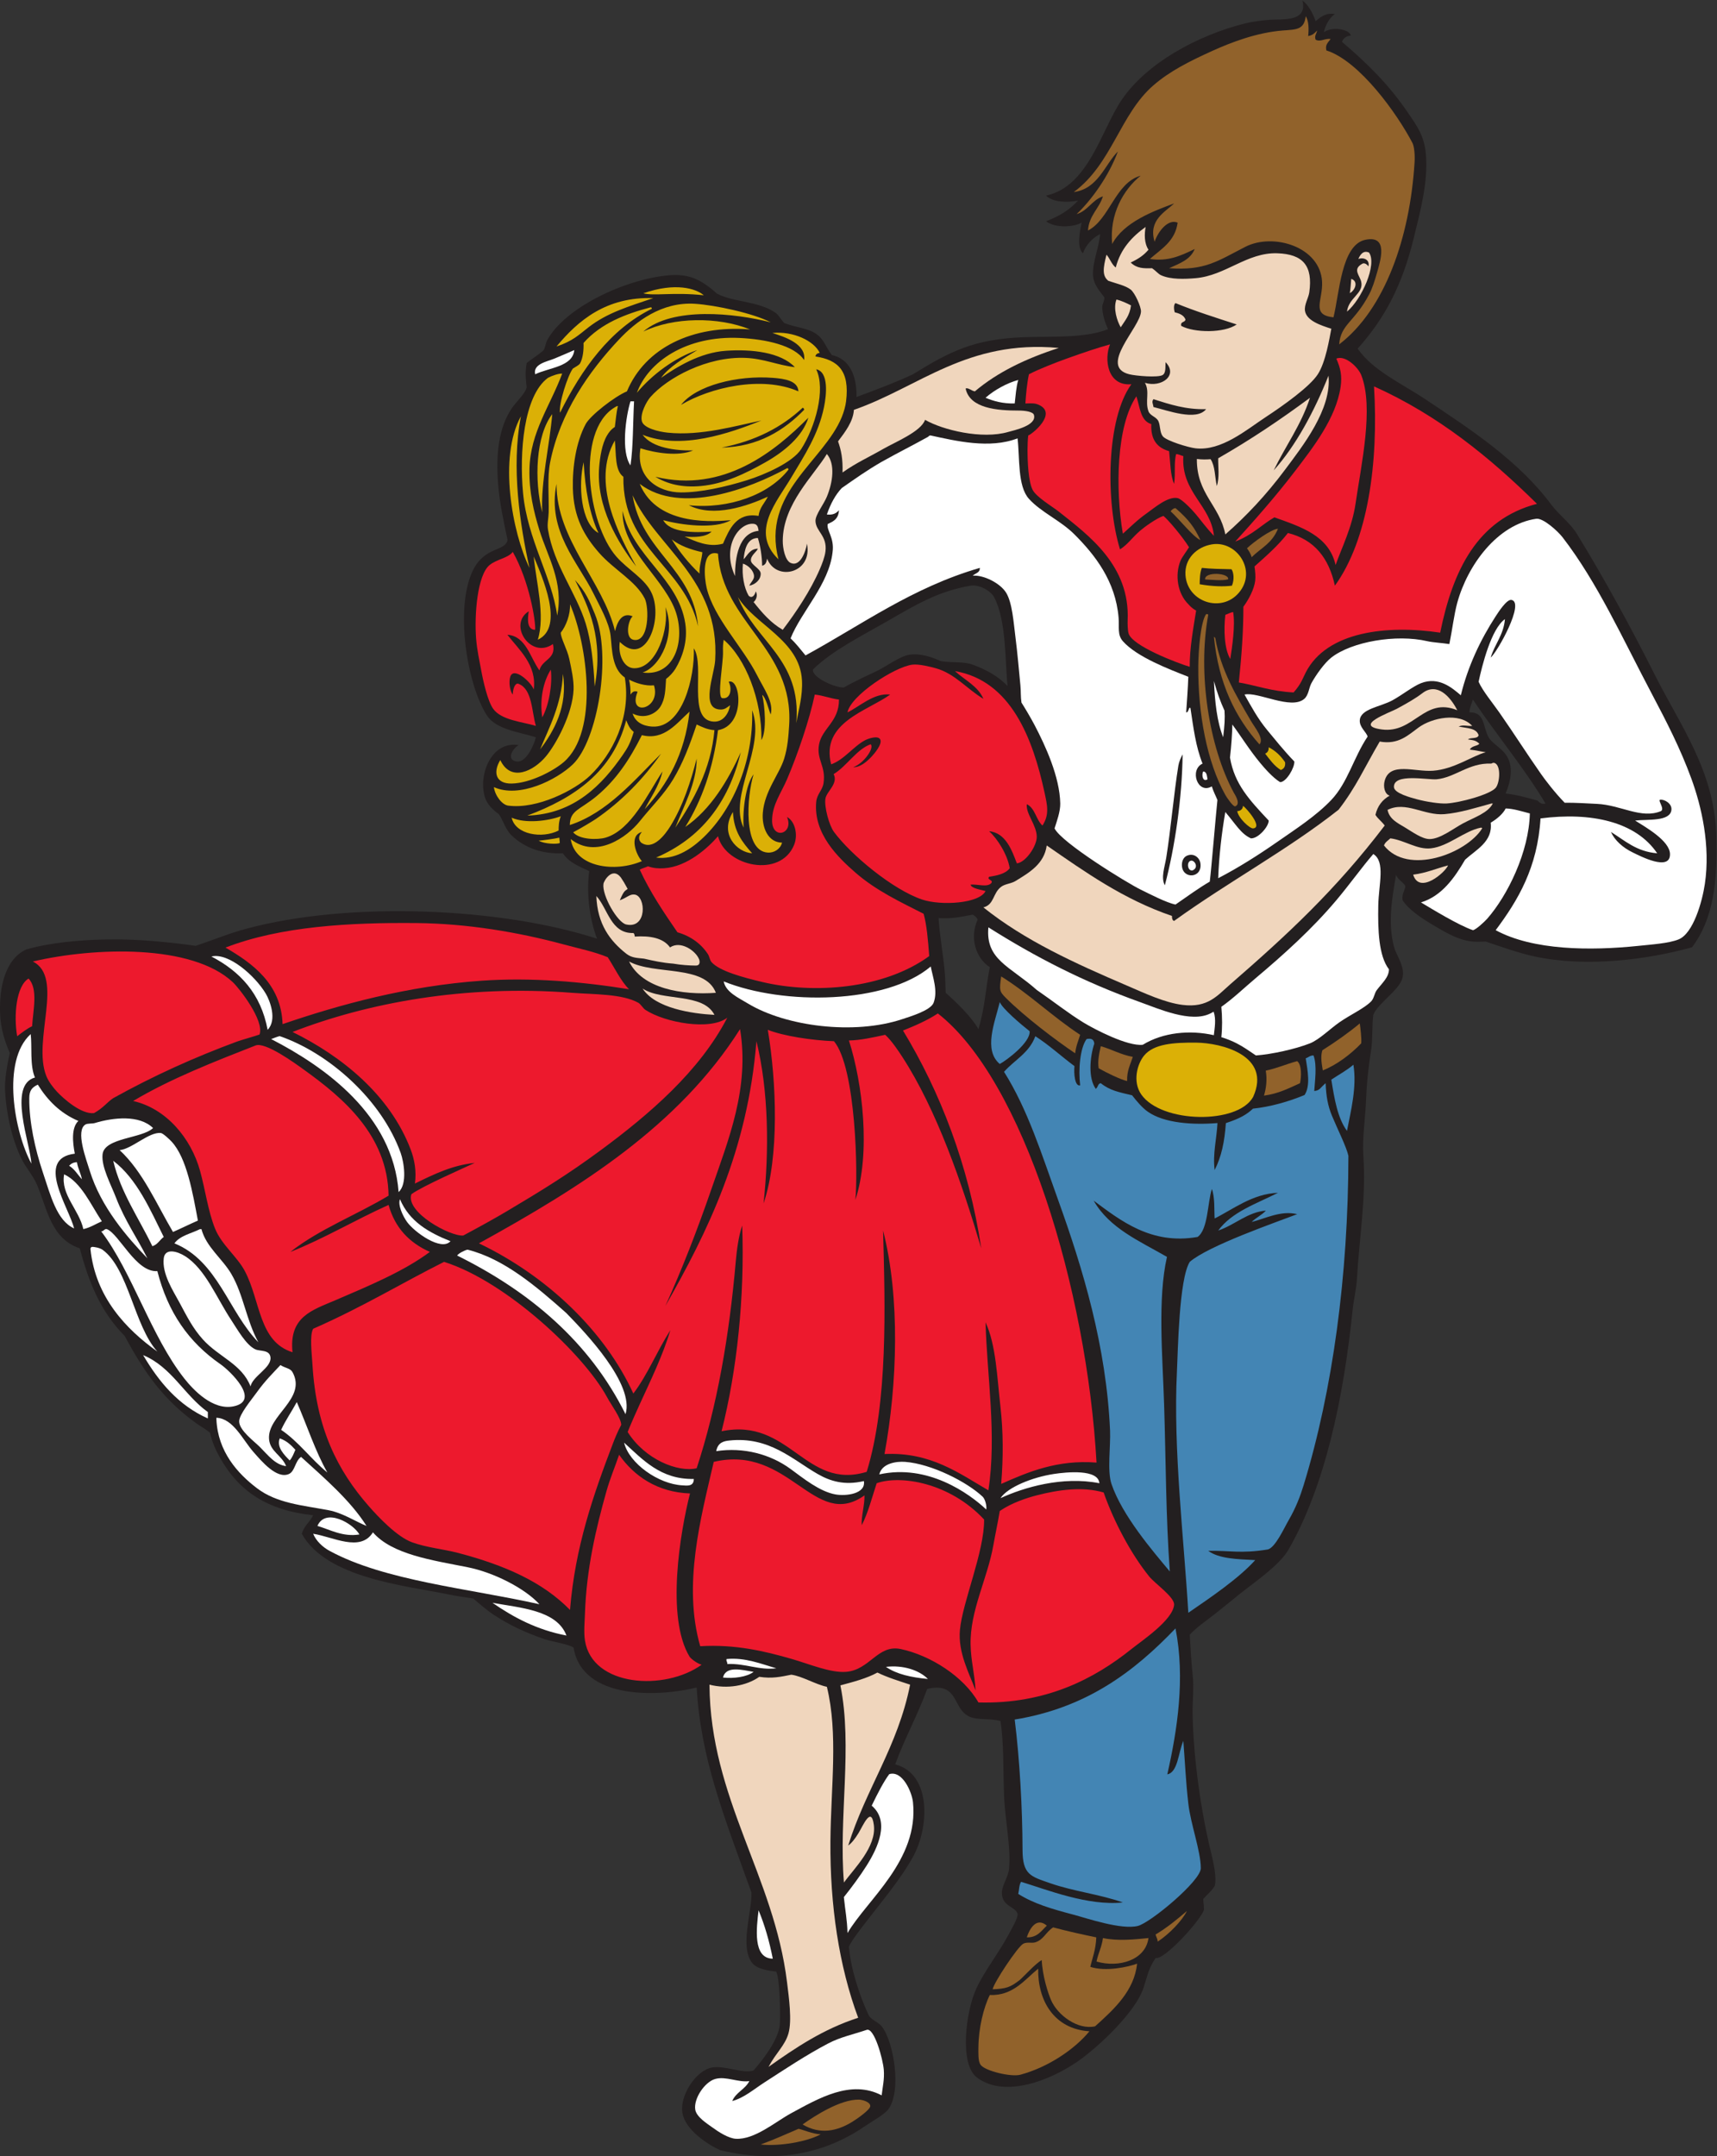 <?xml version="1.0" encoding="UTF-8" standalone="no"?>
<svg
   xmlns:dc="http://purl.org/dc/elements/1.1/"
   xmlns:cc="http://creativecommons.org/ns#"
   xmlns:rdf="http://www.w3.org/1999/02/22-rdf-syntax-ns#"
   xmlns:svg="http://www.w3.org/2000/svg"
   xmlns="http://www.w3.org/2000/svg"
   viewBox="0 0 772.027 969.133"
   height="969.133"
   width="772.027"
   xml:space="preserve"
   id="svg2"
   version="1.1"><rect x="0" y="0" width="772.027" height="969.133" fill="#333333" stroke="none"/><defs
     id="defs6" /><g
     transform="matrix(1.333,0,0,-1.333,0,969.133)"
     id="g10"><g
       transform="scale(0.1)"
       id="g12"><path
         id="path14"
         style="fill:#231f20;fill-opacity:1;fill-rule:evenodd;stroke:none"
         d="m 4437.93,7198.71 c 19.62,18.68 40.89,29.32 64.8,24 -15.97,-9.69 -31.86,-35.24 -37.22,-61.08 30.74,21.69 88.84,8.37 90.65,-11.43 -13,-0.67 -25.4,-8.11 -29.42,-21.08 82.93,-70.51 157.84,-143.36 223.19,-240 30.46,-45.04 54.83,-76.67 60,-141.6 7.34,-91.96 -18.67,-187.56 -40.8,-278.4 -39.56,-162.45 -98.9,-273.06 -189.6,-374.41 52.09,-74.62 148.5,-117.37 228,-170.39 150.99,-100.68 314.22,-206.5 424.81,-355.2 25.43,-34.22 64.4,-62.57 86.39,-98.41 89.09,-145.12 179.55,-309.62 264,-477.6 83.77,-166.61 198.98,-320.56 206.4,-535.19 5.51,-159.18 -9.53,-285.94 -81.6,-381.61 -147.67,-41.26 -355.64,-68.81 -530.4,-31.2 -59.47,12.82 -116.82,34.35 -165.59,50.4 -17.61,0.14 -33.33,-2.76 -60.74,2.43 -41,7.75 -82.45,32.57 -124.06,57.57 -33.67,20.23 -77.54,49.9 -95.69,79.49 -3.35,22.37 9.01,33.92 9.28,47.71 -5.1,11.85 -27.15,22.02 -31.2,38.4 -13.33,-79.09 -28.45,-160.56 -7.2,-242.4 8.19,-31.48 38.11,-67.03 28.8,-105.6 -9.96,-41.31 -83.44,-85.48 -98.39,-124.79 -4.71,-30.46 -1.66,-82.96 -7.2,-117.61 -7.31,-45.58 -14.46,-102.28 -16.81,-160.8 -3.1,-77.61 -13.85,-137.46 -9.6,-196.8 10.06,-140.36 -14,-278.13 -21.6,-415.2 -1.9,-34.54 -10.84,-68.66 -14.4,-103.2 -31.01,-301.47 -93.73,-595.15 -215.99,-808.79 -30.29,-52.93 -110.98,-107.29 -163.2,-148.8 -25.64,-20.38 -54.84,-44.78 -86.41,-69.61 -23.83,-18.73 -65.85,-47.84 -83.99,-69.6 2.57,-38.07 5.38,-95.39 9.59,-131.99 5.51,-47.81 -0.66,-92.16 0,-132.01 2.65,-158.82 30.51,-341.14 62.41,-470.39 8.5,-34.489 19.87,-87.086 11.99,-112.805 -9.31,-15.676 -25.24,-28.586 -38.4,-43.207 -0.05,-12.449 2.36,-17.969 2.4,-35.996 -6.99,-31.141 -132.86,-171.063 -163.2,-163.203 -23.84,-36.571 -25.15,-52.555 -40.8,-100.801 -26.35,-81.231 -151.37,-198.731 -220.79,-247.195 -89.88,-62.735 -246,-126.418 -340.8,-55.196 -60.88,45.731 -37.22,224.453 -2.4,300 27.2,59.024 75.18,118.801 110.4,184.793 8.84,16.574 31.78,56.035 28.8,67.207 -6.8,25.371 -53.73,24.16 -52.81,71.992 0.5,25.364 21.28,51.329 24.01,79.2 7.19,73.581 -13.59,163.381 -16.8,249.601 -3.26,87.25 -0.29,173.54 -12.01,249.6 -51,12.35 -90.54,-2.68 -122.39,26.4 -36.15,33 -29.63,103.9 -124.81,81.61 -32.17,-88.64 -75.78,-165.81 -108,-254.41 122.51,-31.64 115.92,-211.26 60,-312 -42.89,-77.266 -106.63,-151.68 -163.19,-225.594 -17.29,-22.578 -42.94,-55.34 -52.81,-76.797 5.7,-70.711 33.17,-160.207 67.2,-232.805 10.4,-15.644 31.49,-21.445 43.21,-36.004 41.13,-51.125 68.67,-220.156 21.6,-280.793 -13.63,-17.539 -52.71,-38.562 -76.81,-55.203 -119.38,-82.422 -281.48,-132.043 -489.6,-81.602 -43.23,19.492 -116.76,68.184 -127.2,124.805 -10.3,55.867 42.83,142.129 98.4,153.594 43.26,8.934 107.43,-22.266 141.6,-9.602 40.89,46.875 88.53,113.204 88.8,160.801 1.5,32.387 0.09,149.309 -12.78,172.578 -22.64,2.563 -64.47,7.793 -80.82,29.024 -42.83,55.597 -0.49,171.269 -2.4,237.597 -93.95,260.971 -170.83,451.421 -184.8,691.201 -125.82,-31.23 -385.57,-43.92 -415.2,134.4 -14.92,11.65 -72.66,19.99 -98.4,28.81 -66.79,22.86 -117.56,47.13 -170.41,81.6 -23.01,15.01 -49.87,38.34 -69.59,55.19 -24.34,3.64 -56.76,8.32 -86.4,14.4 -144.34,29.59 -408.8,54.48 -492,204 8.44,28.01 26.15,37.49 38.4,62.4 -155.935,16.76 -250.771,81.1 -314.4,194.41 -14.235,25.34 -25.84,49.54 -33.602,83.99 -13.578,11.4 -33.363,22.39 -45.598,31.2 -110.867,79.78 -173.769,168.46 -242.402,295.21 -82.406,83.25 -121.66,183.59 -151.203,295.19 -96.738,32.26 -109.223,131.21 -143.996,213.6 -13.441,31.85 -37.867,58.29 -52.801,88.81 -30,61.3 -50.48,144.15 -55.199,227.99 -2.148,38.14 6.977,87.58 15.914,128.2 -15.672,36.5 -30.746,79.37 -32.723,133.4 -3.324,91.46 18.41,184.11 88.805,216.01 82.168,23.14 181.676,32.16 276.004,33.59 98.738,1.51 200.648,-8.52 295.199,-21.6 74.149,25.32 113.602,42.31 170.399,57.6 348.383,93.86 859.453,71.62 1183.203,-33.59 -23.41,60.35 -37.06,148.66 -26.4,227.99 -34.05,15.56 -69.46,29.75 -88.8,60 -69.66,-2.95 -128.45,17.85 -172.8,60 -20.94,19.91 -28.23,50.27 -43.2,72 -20.27,14.41 -40.72,33.54 -48,60 -21.37,77.65 25.34,187.94 115.2,172.8 -17.79,-7.87 -45.63,-49.5 -7.2,-55.2 30.95,-4.58 57.48,51.74 64.8,81.61 -58.33,18.49 -134.48,25.79 -165.6,74.39 -66.54,103.9 -108.69,360.82 -46.71,488.42 39.44,81.21 109.24,62.97 116.87,102.66 -11.72,54.57 -26.56,122.18 -31.76,186.52 -8.6,106.21 2.93,193.08 45.6,256.8 15.34,22.92 48.2,52.3 50.4,72.01 -2.97,28.32 -5.43,52.08 0.39,81.36 19.71,15.25 40.55,28.54 54.81,41.04 7.21,6.32 8.51,25.18 14.39,36 59.12,108.54 259.08,204.47 408.01,218.39 74.8,7 114.56,-17.77 165.6,-62.39 53.13,-27.68 138.18,-24.71 194.4,-62.41 13,-8.71 15.45,-18.11 31.2,-36 43.5,-16.73 79.67,-16.1 110.4,-38.4 23.91,-17.34 28.35,-40.15 50.4,-69.6 59.07,-12.93 84.37,-68.27 83.21,-141.41 66.62,24.69 129.49,48.15 190.39,76.62 126.8,78.46 206.56,117.99 369.95,124.88 91.09,3.85 207.68,-4.82 287.94,27.1 -10.04,22.4 -18.68,48.64 -19.49,73.62 -0.33,10.56 8.45,23.35 7.21,33.6 -14.16,20.04 -37.46,43.01 -38.4,76.8 -1.25,44.73 19.94,88.56 23.99,136.79 -25.93,-13.16 -49.01,-37.98 -57.59,-64.8 -22.41,18.23 -10.12,76.31 -4.81,103.21 -29.02,-16.34 -90.73,-18.13 -120,4.8 45.95,17.15 79.6,38.79 108.01,69.6 -39.11,-7.65 -85.65,-5.2 -108.01,16.79 143.17,30.69 185.49,218.84 254.4,321.6 82.91,123.65 255.04,218.68 417.6,259.21 21.9,5.45 52.78,9.67 81.6,12 42.53,3.42 129.69,-8.83 111.34,64.96 19.15,-13.28 34.8,-41.88 44.66,-69.77 z m 530.4,-2287.19 c 79.18,-119.22 170.4,-226.4 244.81,-350.41 -10.39,-3.35 -18.23,0.32 -26.4,9.6 -36.65,10.19 -68.68,19.34 -108.01,24 17.36,42.11 28.38,93.38 0,132 -17.03,23.21 -46.56,37.96 -57.6,57.61 -19.94,35.5 -11.29,85.36 -64.79,84 1.19,17.2 7.76,29.03 11.99,43.2 z m -1569.6,45.59 c -27.66,29.12 -67.67,53.96 -117.6,72.01 -32.08,11.59 -65.07,5.31 -107.99,11.99 -27.8,12.8 -67.21,27.17 -105.61,21.6 -31.44,-4.55 -79.5,-40.56 -110.4,-55.19 -23.5,-11.14 -79.6,-36.91 -110.4,-55.21 -25.56,-2.69 -109.75,33.23 -104.41,60.77 64.65,63.7 167.39,114.79 246.01,160.03 101.12,58.21 174.87,103.38 285.61,122.41 29.36,5.03 68.5,-18.22 79.2,-38.41 42.71,-80.65 36.7,-222.25 45.59,-300 z m -100.8,-787.19 c -29.39,-63.83 -4.39,-132.04 40.8,-160.8 -14.17,-71.92 -15.92,-134.53 -38.4,-208.81 -21.69,38.92 -71.02,87.64 -110.4,122.4 -1.26,22.85 -1.12,42.57 -2.4,60 -4.4,60.23 -17.65,127.99 -21.59,192 36.07,-3.3 74.49,3.28 114.91,11.54 6.97,-3.44 12.83,-8.7 17.08,-16.33 v 0" /><path
         id="path16"
         style="fill:#91622b;fill-opacity:1;fill-rule:evenodd;stroke:none"
         d="m 4404.34,7215.52 c 10.8,-16.59 10.71,-44.37 8.3,-66.81 6.06,2.06 14.66,1.16 30.09,18.81 -1.99,-12.03 -10.15,-18.09 -4.8,-31.21 17.09,-8.43 30.86,5.48 50.4,2.4 -12.57,-15.72 -17.92,-21.19 -14.39,-38.4 112.36,-35.83 239.36,-214.29 290.4,-311.99 6.27,-12.03 8.64,-41.26 7.19,-64.8 -15.57,-253.64 -99.96,-496.53 -254.4,-614.4 5.39,68.54 51.95,74.88 100.8,168 10.66,19.44 19.28,46.97 26.41,72 12.28,43.15 39.86,128.74 -38.4,112.79 -81.98,-16.7 -87.79,-181.83 -108.01,-261.6 -77.19,8.23 -35.15,57.6 -38.4,120 -6.14,118.24 -164.91,166.01 -259.2,117.61 -93.85,-48.22 -136.62,-80.82 -256.79,-72 38.35,17.52 71.71,29.08 86.39,64.79 -51,-24.9 -91.63,-42.23 -151.2,-33.6 38.09,33.92 84.91,59.1 93.61,122.41 -32.86,14.09 -66.55,-30.84 -77.69,-64.23 -22.5,73.11 37.38,101.47 65.68,129.03 -70.19,-25.87 -170.12,-63.44 -208.8,-136.8 -9.99,99.71 37.52,183.19 96,230.39 -85.67,-23.93 -104.89,-147.89 -177.6,-184.8 3.57,51.65 37.38,73.02 50.4,115.21 -37.05,-12.55 -50.6,-48.61 -88.8,-60 50.28,47.34 108.5,128.29 139.2,211.2 -44.15,-44.01 -66.22,-125.78 -148.8,-136.81 128.59,94.09 155.93,262.47 268.8,360 55.8,48.23 121.2,80.84 196.8,115.21 65.77,29.89 152.05,62.82 240,69.6 43.52,3.35 71.77,1.69 76.81,48 v 0" /><path
         id="path18"
         style="fill:#f0d6bd;fill-opacity:1;fill-rule:evenodd;stroke:none"
         d="m 4557.93,6329.91 c 25.4,-8.1 12.9,-39.09 -4.79,-48 2.62,14.98 3.31,31.89 4.79,48 z M 2090.73,4234.72 c 25.4,9.33 33.66,21.67 50.4,19.2 37.81,-5.61 42.33,-116.43 -28.8,-100.81 -29.59,6.5 -82.22,97.87 -76.8,136.8 1.58,11.39 30.49,58.64 58.74,21.6 7.64,-11.37 12.56,-19.17 22.86,-38.4 -8.05,-7.28 -11.56,-3.15 -26.4,-38.39 z m -79.2,14.4 c 39.18,-42.57 48.62,-127.19 124.8,-124.8 3.57,-2.11 3.95,-5.92 4.8,-12.01 50.77,3.41 96.07,-4.28 118.94,-36.51 36.26,24.22 85.85,-11.76 97.06,-37.89 2.06,-3.18 8.44,-23.44 -10.41,-23.36 -20.97,0.06 -49.19,1.96 -75.99,6.56 -35.83,2.57 -67.21,9.6 -98.41,16.8 -21.84,2.55 -41.05,1.81 -59.99,16.8 -54.97,43.44 -97.32,99.49 -100.8,194.41 z m 110.4,-220.8 c 85.82,-46.98 256.25,-9.35 292.8,-105.61 -114.63,-8.41 -247.9,14.08 -292.8,105.61 z m 45.6,-91.2 c 65.75,-43.77 203.82,-13.11 242.4,-88.8 -76.11,3.99 -199.98,22.4 -242.4,88.8 z m 2716.81,415.19 c -8.21,-22.72 -96.38,-99.76 -117.6,-31.2 44.09,5.51 78.27,20.93 117.6,31.2 z m 110.39,127.21 c 2.79,0.39 4.27,-0.54 4.8,-2.4 -53.44,-85.53 -251.42,-159.6 -331.2,-57.6 3.89,11.31 13.73,16.67 21.6,24 47.87,-6 90.21,-38.84 136.81,-33.61 59.17,6.66 112.3,58.63 167.99,69.61 z m 40.81,81.59 c -16.87,-32.22 -59.99,-45.55 -100.81,-67.19 -31.5,-16.71 -77.1,-53.03 -112.8,-52.81 -25.58,0.17 -59.33,25.08 -81.6,38.41 -26.65,15.94 -53.55,28.57 -60,60 61.84,30.87 123.52,-20.14 192.01,-14.41 51.97,4.35 108.13,22.16 158.39,36 1.61,0 3.21,0 4.81,0 z m -7.21,134.41 c 4.47,-0.19 6.08,3.96 12,2.39 23.53,-6.22 19.1,-67.18 4.81,-83.99 -19.6,-23.05 -121.68,-50.36 -165.61,-52.81 -23.36,-1.29 -67.97,5.47 -100.8,14.4 -20.29,5.53 -75.93,20.01 -76.8,40.8 -2.01,48.01 114.11,23.67 144.01,26.4 61.63,5.65 108.97,55.85 182.39,52.81 z m -112.79,180 c -112.09,45.89 -145.74,-79.09 -254.41,-64.81 -99.01,13.02 27.46,57.09 50.4,69.6 35.31,19.26 61.68,33.97 86.4,52.8 49.69,37.87 94.1,-11.56 117.61,-57.59 z m -434.41,1128 c 11.65,-112.87 -87.18,-237.28 -146.4,-316.81 -63.58,-85.38 -132.1,-157.78 -201.59,-218.39 -18.79,98.01 -97.09,136.52 -96.01,254.39 16.96,-2.16 32.36,-1.97 46.34,-0.73 15.53,-23.68 14.06,-58.06 20.87,-90.47 9.98,29.45 4.06,64.55 4.79,93.61 108.94,62.26 211.32,131.08 309.6,204 -30.1,-92.3 -82.43,-162.37 -122.39,-244.8 75.03,83.36 137.45,200.14 184.79,319.2 z m -667.19,381.6 c 21.29,-20.4 43.79,-19.98 72,-19.2 16.14,-11.26 20.39,-19.21 31.19,-24.01 32.93,-14.61 79.44,-12.57 115.21,-9.6 101.86,8.49 173.55,87.37 275.99,84 86.79,-2.85 120.7,-41.88 108.01,-131.99 -2.66,-18.78 -17.71,-41.92 -14.41,-62.41 5.39,-33.32 54.16,-49.01 88.8,-60 -6.57,-33.48 -18.94,-112.44 -45.59,-153.59 -27.16,-41.93 -116.14,-105.27 -175.21,-144 -64.96,-42.6 -149.96,-115.88 -237.59,-105.61 -23.65,2.78 -98.54,25.17 -110.41,40.81 -10.36,13.65 -7.54,35.28 -14.4,50.4 -6.89,15.19 -27.71,17.91 -33.59,33.6 -12.38,32.94 5.26,66.37 -12.01,96 55.74,-17.12 113.35,25.22 69.6,69.6 -1.12,-14.81 1.95,-35.91 -9.6,-43.2 -15.36,-9.7 -91.27,-3.03 -112.8,2.4 -105.31,26.54 37.69,158.5 39.53,211.59 0.56,15.87 -20.45,62.9 -34.72,74.01 -17.78,13.81 -49.13,20.48 -75.2,29.45 -21.36,16.47 -18.09,42.74 -6.4,88.14 11.78,-13 17.06,-32.53 31.2,-43.19 16.23,62.96 54.71,103.67 100.8,136.8 -4.29,-24.14 -5.15,-54.21 9.6,-76.8 -15.57,-18.5 -33.39,-30.64 -60,-43.2 z m 151.2,-136.8 c -7.17,-4.82 -5.55,-23.03 -2.41,-31.21 16.27,-3.73 30.38,-9.62 36,-24 -1.09,-10.9 -18.1,-5.88 -14.39,-21.6 44.55,-23.94 144.58,-24.77 187.19,4.8 -70.1,22.7 -140.65,44.96 -206.39,72.01 z m -74.41,-350.4 c 46.83,-11.3 144.98,-48.6 177.6,-7.21 -68.47,-1.86 -122.39,16.13 -177.6,33.61 -6.87,-9.54 -1.37,-14.42 0,-26.4 z m -75.66,342.64 c -4.57,-34.63 -19.73,-50.13 -34.74,-73.85 -12.46,21.86 -26.02,63.07 -14.39,93.61 16.91,-3.89 35.45,-12.62 49.13,-19.76 z m 778.87,139.75 c 8.09,5.82 17.73,-1.83 21.94,-8.24 5.31,21.31 -14.92,32.01 -33.95,25.04 5.46,13.19 16.01,30.53 36,21.6 27.96,-39.88 -25.08,-158.39 -74.39,-199.19 5.6,47.61 57.05,60.62 47.99,100.79 -4.8,21.33 -29.82,41.49 2.41,60 v 0" /><path
         id="path20"
         style="fill:#ffffff;fill-opacity:1;fill-rule:evenodd;stroke:none"
         d="m 1937.13,6089.92 c -5.27,-56.33 -85.05,-58.96 -132,-81.6 -7.63,34.95 40.36,42.7 64.8,52.79 27.75,11.48 49.98,21.21 67.2,28.81 z m 201.6,-172.8 c -3.89,-73.24 -2.76,-154.89 -12,-216.01 -32.5,45.96 -15.98,165.21 0,216.01 4,0 8,0 12,0 v 0" /><path
         id="path22"
         style="fill:#ed192d;fill-opacity:1;fill-rule:evenodd;stroke:none"
         d="m 4505.14,5365.12 c -22.8,99.6 -116.42,128.39 -206.41,160.8 -42.67,-24.44 -73.94,-59.71 -131.99,-81.6 62.67,69.3 133.89,149 201.59,237.59 61.47,80.45 137.96,178.23 153.6,283.21 5.84,39.16 -0.82,65.21 -14.4,95.99 30.69,12.87 74.1,-30.11 84,-55.19 43.29,-109.63 0.15,-301.4 -19.19,-434.41 -11.56,-79.4 -47.7,-150.82 -67.2,-206.39 z m 129.59,602.4 c 217.44,-97.77 390.81,-239.6 549.61,-396.01 -201.08,-52.52 -283.56,-223.63 -326.41,-434.4 -177.62,26.44 -382.25,5 -453.59,-134.4 -10.68,-20.85 -14.95,-37.71 -40.8,-67.2 -75.38,3.76 -126.04,23.6 -184.81,33.61 9.95,95.33 15.51,179.3 15.33,255.36 17.88,24.23 36.41,59.03 39.88,87.83 1.65,13.74 0.11,32.49 -2.41,48 40.93,36.53 78.7,69.37 112.81,112.8 89.79,-22.2 138.5,-85.48 158.39,-177.59 111.54,153.9 147.62,414.07 132,672 z m -475.2,-760.8 c 7.73,-45.27 -3.42,-118.05 -9.6,-158.4 -20.2,33.71 -22.55,97.01 -16.79,148.8 8.93,3.06 16.32,7.67 26.39,9.6 z m -415.19,902.4 c -20.29,-48.09 -10.22,-141.44 72,-134.41 -85.36,-117.19 -87.28,-397.83 -38.41,-556.8 26.39,16.64 40.42,39.14 67.21,62.4 14.45,12.57 55.54,42.37 79.2,50.4 15.01,-11.62 64.05,-69.48 86.39,-105.59 -5.67,-9.86 -24.07,-33.87 -28.8,-45.6 -19.72,-48.99 -9.59,-110.84 26.4,-146.41 4.94,-4.87 9.51,-12.06 26.4,-21.6 -9.64,-59.95 -22.27,-129.03 -21.59,-189.6 -40.66,12.27 -194.11,70.02 -206.4,112.8 -2.91,10.13 -3.5,33.76 -3.04,43.81 8.39,185.16 -131.32,286.55 -232.17,366.6 -22.5,17.85 -76.8,49.36 -88.8,74.4 -13.88,28.98 -16.73,90.81 -16.79,134.4 -0.02,11.82 0.82,37.04 2.39,47.99 13.66,4.69 99.47,74.27 36.01,103.21 -14.9,6.79 -25.32,5.12 -45.61,4.79 2.29,32.42 5.27,67.5 12,98.41 32.38,17.07 91.28,39.93 127.2,52.79 59.02,21.15 103.25,36.09 146.41,48.01 z m 88.8,-175.2 c 12.16,-35.83 13.18,-82.82 50.4,-93.61 -2.6,-52.99 20.44,-80.34 60,-91.19 4.33,-38.06 3.86,-80.93 16.79,-110.41 5.5,36.16 -1.3,73.31 7.2,100.81 9.13,-1.27 15.79,-5.02 24,-7.21 -7.71,-122.2 92.86,-165.13 103.2,-268.79 -27.78,29.18 -40.77,48.77 -62.39,74.4 -12.27,14.54 -45.73,49.74 -60,52.79 -32.9,7.05 -79.4,-33.62 -103.21,-50.4 -33.25,-23.43 -55.52,-46.22 -81.6,-69.6 -25.73,149.45 -21.96,364.05 45.61,463.21 v 0" /><path
         id="path24"
         style="fill:#ffffff;fill-opacity:1;fill-rule:evenodd;stroke:none"
         d="m 3422.73,5909.92 c -40.07,-0.87 -70.78,7.62 -98.39,19.2 29.2,26.06 73.05,50.06 110.39,60 -7.18,-23.22 -8.71,-52.1 -12,-79.2 v 0" /><path
         id="path26"
         style="fill:#dbb006;fill-opacity:1;fill-rule:evenodd;stroke:none"
         d="m 2654.73,5691.51 c 4.08,0.89 4.53,-1.87 4.8,-4.8 -65.65,-84.4 -200.78,-133.96 -336,-120 83.11,-43.01 199.12,-1.98 266.4,28.81 -10.43,-21.57 -27.9,-36.11 -31.2,-64.81 -75.1,12.88 -98.49,-45.05 -120,-93.6 -49.22,-13.75 -94.54,8.65 -129.6,24 31.46,-2.92 72.2,-2.63 91.2,16.8 -55.95,-3.94 -139.73,-4.94 -163.2,38.4 58.92,-15.89 172.87,-31.73 228,0 -43.33,-2.68 -246.3,-26.49 -307.2,122.4 138.55,-106.11 372.87,-15.03 496.8,52.8 z m -302.4,398.41 c -76.02,-25.53 -152.18,-82.1 -204,-144 37.37,103.55 165.63,193.88 348,184.79 85.67,-4.26 182.71,-24.35 215.99,-74.4 8.07,53.83 -64.31,77.81 -106.98,91.17 71.1,7.23 140.81,-26.95 159.78,-67.16 -5.58,-0.45 -14.03,-3.57 -14.39,-12 75.29,-11.56 115.93,-47.36 103.2,-151.2 -2.04,-16.67 -7.58,-36.14 -14.4,-52.8 -61.8,-150.98 -271.94,-255.98 -213.6,-480 -96.84,93 -5.16,194.47 43.2,275.99 44.48,74.98 91.3,144.64 110.4,237.61 8.14,39.63 16.85,118.5 -26.4,127.2 33.08,-68.3 -3.31,-195.27 -50.4,-268.8 -28.66,-44.75 -122.01,-86.22 -184.02,-105.52 -72.64,-22.59 -155.52,-41.07 -221.58,-40.89 -77.8,0.22 -153.24,50.55 -136.81,148.8 50.91,-16.11 128.64,-28.1 177.61,-7.2 -58.22,-1.2 -137.8,8.18 -170.4,52.81 131.16,-52.13 292.97,5.06 400.8,47.99 -84.15,-16.85 -203.14,-52.76 -316.8,-40.8 -30.46,3.22 -80.26,15.25 -86.4,38.41 -6.78,25.55 15.96,66.97 28.8,81.6 56.96,64.87 191.39,137.78 321.59,132 62,-2.76 105.71,-24.12 165.61,-31.21 -47.84,50.44 -145.74,61.24 -232.81,55.21 -87.58,-6.07 -166.42,-55.14 -218.39,-91.21 25.91,36.51 78.25,67.35 122.4,93.61 z m 254.4,-93.6 c -119.63,9.07 -258.58,-25.58 -309.6,-91.2 97.83,58.4 272.19,99.84 396,45.59 -1.77,35.7 -45.52,42.5 -86.4,45.61 z m -172.8,-235.2 c 123.92,2.33 212.21,59.31 278.39,127.2 0.14,4.13 -1.84,6.15 -4.79,7.19 -70.2,-65.79 -159.68,-112.32 -273.6,-134.39 z m -223.2,-98.41 c 40.21,-24.27 88.78,-37.08 153.59,-31.2 79.08,7.19 151.16,42.79 216.01,79.2 65.51,36.79 127.05,88.4 146.39,151.2 -111.27,-112.16 -285.71,-255.55 -515.99,-199.2 z m 55.2,-211.19 c 27.41,-21.39 63.29,-34.31 103.2,-43.2 -2.07,-25.14 -10.63,-43.78 -9.6,-72.01 -35.94,33.67 -66.93,72.28 -93.6,115.21 z m 333.6,732 c -120.8,30.76 -330.7,53.98 -429.6,-31.21 101.28,49.05 252.07,50.82 360,7.21 -193.84,15.56 -353.93,-62.08 -415.2,-208.81 -42.19,-17.68 -123.69,-81.37 -139.2,-110.4 -32.68,-61.15 -44.81,-144.24 -43.2,-215.99 2.22,-99.2 38.98,-161.68 88.8,-218.4 49.71,-56.61 123.49,-94.51 153.6,-153.61 15.32,-30.06 15.3,-150.96 -38.4,-139.2 -27.7,6.08 -19.19,62.94 -2.4,79.2 -36.72,15.23 -52.4,-20.6 -59.32,-50.04 -41.19,168.73 -197.75,307.47 -197.48,496.44 -32.37,-160.21 73.52,-264.96 124.8,-369.59 20.77,-42.38 52.45,-97.13 57.6,-141.6 5.37,-46.39 3.66,-111.7 48,-141.6 22.49,-134.69 -42.65,-259.87 -117.6,-331.21 -50.29,-47.85 -177.12,-113.97 -276,-100.79 -19.86,2.64 -43.96,32.55 -48.01,62.39 85.17,-38.82 211.77,24.24 266.41,76.8 83.65,80.48 132.01,366.34 74.4,506.41 -18.74,45.56 -30.38,74.3 -67.2,115.19 47.43,-92.58 96.45,-198.75 66.41,-359.42 -3.73,77.24 -12.12,154.47 -30.41,213.03 -32.57,104.27 -107.15,195.34 -127.2,316.8 -3.1,18.73 1.91,37.33 2.4,57.59 1.25,51.88 -5.08,118.21 4.8,168 33.32,168.07 131.07,307.31 232.79,415.21 55.94,59.32 143.13,127.62 256.81,120 67.14,-4.5 195.04,-31.5 254.4,-62.4 z m -225.6,91.2 c -102,11.07 -167.09,-3.01 -204.01,6.55 108.14,37.81 178.07,16.09 204.01,-6.55 z m -484.8,-396 c -5.48,28.37 25.85,125.85 43.2,148.8 12.33,8.03 18.82,10.49 24,16.8 10.76,19.89 12.8,47.97 12,69.6 58.66,66.35 142.48,98.06 225.6,120 4.08,0.88 4.53,-1.88 4.8,-4.8 -139.85,-68.36 -236.84,-203.17 -309.6,-350.4 z m 314.4,386.4 c -84.35,-28.69 -155.38,-49.38 -218.4,-98.41 -33.21,-25.82 -52.69,-46.21 -108,-64.8 73.32,88.31 167.79,168.18 326.4,163.21 z m -446.4,-398.4 c -33.42,-172.42 -2.94,-367.01 28.8,-511.21 -58.43,119.49 -105,373.93 -28.8,511.21 z m 122.4,-672.01 c -18.32,131.9 -100.58,257.15 -115.2,412.81 -12.85,136.67 1.65,327.98 84,388.79 15.36,7.94 34.73,14.39 47.99,14.4 -39.48,-107.29 -107.52,-197.11 -110.39,-321.59 -1.79,-77.21 14.68,-145.03 33.6,-206.41 28.01,-90.85 82.36,-174.83 60,-288 z m -79.2,199.21 c 27.26,-66.56 105.84,-237.66 13.81,-280.63 25.52,83.62 -5.62,192.99 -13.81,280.63 z m 62.4,480 c -8.3,-102.99 -39.26,-228.5 -33.6,-331.21 -28.02,109.22 -21.67,258.83 33.6,331.21 z m 60,-640.81 c 58.25,-135.1 98.65,-430.13 -21.6,-532.8 -35,-29.88 -113.46,-70.85 -175.2,-71.99 -53.26,-0.99 -64.02,37.14 -38.4,79.2 36.01,-76.64 113.75,-35.56 153.6,12 35.6,42.49 90.37,145.03 93.6,225.6 1.28,31.81 -7.47,70.63 -14.4,103.2 -7.04,33.09 -29.29,70.83 -28.8,88.79 17.63,21.82 32.83,61.59 31.2,96 z m 199.2,-254.39 c 22.05,-11.47 55.09,-22.31 83.99,-19.2 25.15,-81.61 -90.41,-107.82 -55.19,-21.61 -11.04,3.41 -16.68,0.66 -24,-9.59 0.27,16.33 -0.62,32.66 -4.8,50.4 z m -9.6,-136.8 c 10.82,-27.48 16.5,-31.74 25.34,-39.59 -11.69,-37.84 -20.11,-53.15 -37.34,-78.01 -68.28,-98.5 -162.35,-199.25 -321.6,-204.01 158.94,59.46 288.54,148.27 333.6,321.61 z m -213.6,156 c 17.34,-108.92 -30.3,-193.44 -76.8,-254.4 29.16,71.64 72.47,149.92 76.8,254.4 z m -7.2,-480 c -6.8,-18.06 -6.94,-32.66 -7.2,-48.01 -55.77,-28.29 -145.88,-13.86 -158.4,43.2 47.25,-20.59 122.07,-11.09 165.6,4.81 z m -4.8,-72 c 0,-3.2 1.57,-14.65 1.57,-17.85 -7.21,-4.86 -51.73,-3.82 -71.1,7.51 16.4,1.54 53.36,6.41 69.53,10.34 z m 348,223.2 c -48.93,-73.73 -104.85,-197.48 -192,-223.2 -26.83,-7.92 -88.08,-7.33 -109.42,18.02 27.49,14.14 69.34,39.95 75.82,44.38 87.55,59.78 162.07,136.91 220.8,220.8 -88.5,-87.51 -180.98,-199.51 -307.84,-240.66 0.84,50.14 33.32,50.42 89.44,96.65 66.81,55.47 112.01,123.31 153.6,206.4 75.96,-19.36 118.89,42.16 160.8,79.2 -16.18,-143.81 -74.52,-245.48 -151.2,-328.79 17.61,35.19 48.72,77.68 60,127.2 z m 175.2,139.2 c -11.68,-132.36 -71.25,-237.53 -132,-328.8 25.34,66.66 72.79,150.8 72,232.79 -19.09,-75.34 -46.63,-160.35 -88.8,-227.99 -17.35,-27.82 -58.38,-83.41 -98.4,-55.2 -10.87,10.73 -8.21,24.02 2.4,36 -44.5,-12.6 -19.52,-76.6 0,-98.41 -89.66,-38.73 -224.97,-22.02 -240,74.4 85.85,-67.89 189.73,5.97 232.8,60 39.16,49.15 81.98,90.24 112.8,141.6 33.2,55.34 55.81,115.15 79.2,184.81 17.96,-8.44 35.55,-17.25 60,-19.2 z m 12,595.2 c 15.04,-232.91 256.09,-319.41 240,-578.4 -2.38,-38.38 -5.15,-75.09 -16.8,-112.81 -16.27,-52.68 -66.08,-108.72 -72,-182.39 -3.99,-49.58 17.34,-100.39 64.8,-100.8 -5.24,-21.19 -26.11,-34.92 -48,-33.61 -84.62,5.12 -70.66,191.2 -48,264.01 -25.66,-34.35 -37.71,-115.89 -33.6,-180 -52.79,107.88 75.8,269.03 28.8,396 4.85,-178.52 -69.34,-343.22 -172.81,-436.81 -36.74,-33.23 -89.86,-68.16 -151.19,-60 149.41,64.2 244.23,182.97 285.6,355.21 -42.4,-94.41 -101.35,-193.05 -187.2,-252.01 55.94,89.67 93.99,197.21 110.4,326.41 93.87,16.18 76.66,177.72 36,163.19 11.71,-22.14 7.34,-59.44 -21.61,-55.2 -18.62,2.74 3.72,119.21 2.41,156 -0.64,17.9 0.43,28.3 2.4,40.8 72.67,-61.38 129.56,-201.49 127.2,-338.4 18.69,30.75 11.44,115.92 2.74,152.58 12.48,-9.13 22.06,-50.98 28.46,-66.18 11.42,40.56 -22.94,87.14 -45.6,132 -48.21,95.45 -145.96,192.87 -170.4,295.21 -7.15,29.91 -19.25,131.22 38.4,115.2 z m 50.4,-871.21 c 2.99,-65.85 31.29,-101.54 64.8,-139.2 -51.09,3.24 -111.37,64.93 -64.8,139.2 z m 16.8,724.81 c 55.51,-92.87 208.96,-145.18 216,-280.81 2.73,-52.64 -10.63,-95.93 -19.2,-144 19.15,216.82 -140.18,275.78 -196.8,424.81 z m -404.92,644.29 c -4.69,-20.29 -7.26,-46.27 -10.28,-70.7 -12.8,-8.3 -19.76,-17.64 -26.4,-28.8 -17.2,-28.86 -23.67,-73.21 -26.4,-105.6 -11.28,-133.55 63.71,-257.08 124.8,-336 -57.73,105.71 -153.08,282.96 -72,424.81 4.81,-45.59 -0.51,-101.31 28.8,-122.41 -3.15,-245.57 205.95,-299.63 252,-504 -16.77,194.43 -191.29,251.92 -220.8,441.6 78.22,-175.29 295.39,-283.17 278.4,-556.79 -3.06,-49.3 -50.54,-162.72 16.8,-165.61 15.78,-0.68 22.04,6.45 33.6,14.4 -4.08,-25.05 -21.39,-56.83 -55.2,-55.19 -90.9,4.37 -28.19,189.06 -67.21,247.2 3.75,-97.8 -38.64,-269.06 -139.19,-264.01 -12.54,0.64 -55.07,4.08 -67.26,44.12 40.53,-20.67 78.95,-0.37 93.66,23.09 17.01,27.13 16.68,57.07 19.2,93.59 11.21,8.08 24.13,22 31.2,33.6 23.06,37.84 43,93.23 33.6,153.61 -24.06,154.49 -178.39,224.98 -211.2,379.2 -4.8,-123.07 126.31,-216.97 172.8,-324 43.31,-99.73 8.34,-236.68 -105.6,-220.81 61.43,20.25 113.7,131.07 76.8,220.81 12.75,-68.97 -27.29,-207.66 -105.6,-206.4 -34.35,0.55 -54.96,45.74 -48,88.8 87.56,-87.19 146.57,76.46 108,163.2 -22.29,50.12 -80.68,79.65 -120,124.8 -96.57,110.85 -136.75,420.37 -7.2,501.59 4.19,2.58 8.72,5.9 12.68,5.9 z M 1968.72,5711.8 c 4.99,-92.67 20.79,-176.88 50.01,-238.69 -59.93,32.59 -68.67,163.14 -50.01,238.69 v 0" /><path
         id="path28"
         style="fill:#91622b;fill-opacity:1;fill-rule:evenodd;stroke:none"
         d="m 3965.42,5556.75 c 44.38,-38.39 63.96,-64.99 83.71,-107.63 -26.66,12.86 -69.75,69.14 -100.35,97.08 3,5.12 10.61,11.05 16.64,10.55 z m 110.12,-359.63 c -36.3,-195.69 2.23,-444.58 86.39,-600.01 2.02,-3.71 25.27,-37.45 4.81,-45.6 -6.66,-2.64 -28.78,29.75 -33.6,38.4 -61.6,110.47 -92.51,273.46 -91.21,434.41 0.45,53.55 7.74,148.45 26.4,175.2 3.41,0.21 6.8,0.39 7.21,-2.4 z m 19.19,-74.41 c 2.15,-1.06 4.29,-2.1 4.8,-4.8 18.91,-108.67 70.66,-193.89 120,-278.39 13.76,-23.56 45.72,-61.08 28.8,-79.2 -81.26,90.74 -138.15,205.84 -153.6,362.39 z m 48,194.4 c -20.03,-6.03 -56.58,-1.35 -77.74,-0.62 -2.78,27.3 81.74,22.49 77.74,0.62 z m 168,170.41 c -19.68,-49.37 -57.89,-65.31 -88.8,-96.01 -3.27,12.87 -11.3,23.92 -15.7,30.04 20.71,19.88 80.57,63.87 104.5,65.97 v 0" /><path
         id="path30"
         style="fill:#dbb006;fill-opacity:1;fill-rule:evenodd;stroke:none"
         d="m 4087.53,5434.71 c 83.97,14.28 154.47,-89.1 91.2,-163.2 -58.85,-68.93 -174.06,-31.34 -180,60 -3.52,54.14 36.87,94.38 88.8,103.2 z m 105.38,-881.49 c 12.49,-8.78 67.96,-73.42 33.83,-76.1 -11.01,-0.87 -49.44,34.23 -53.42,58.13 10.97,0.55 18.61,6.45 19.59,17.97 z m 86.62,197.49 c 22.99,-12.21 39.51,-27.73 55.2,-50.4 1.81,-15.4 -4.52,-22.38 -14.4,-26.39 -22.24,13.75 -37.01,34.98 -52.8,55.2 8.51,3.93 12.24,10.17 12,21.59 z m -225.59,604.8 c -6.58,-16 -7.16,-39.05 -7.2,-55.2 43.94,-7.81 82.1,-8.27 108.68,-4.83 9.15,21.24 5.43,46.4 -1.49,55.38 -36.67,0.96 -69.2,1.18 -99.99,4.65 v 0" /><path
         id="path32"
         style="fill:#ed192d;fill-opacity:1;fill-rule:evenodd;stroke:none"
         d="m 1857.93,5012.32 c 6.23,-50.31 -7.17,-122.39 -28.8,-160.81 -9.38,60.68 3.56,121.19 28.8,160.81 z m -128.19,396.97 c 55.44,-97.9 77.7,-233.55 75.39,-262.58 -28.38,0.24 -25.7,36.74 -21.6,62.41 -71.23,-44.23 6.35,-163.13 81.59,-110.41 11.93,-51.5 -36.78,-51.41 -45.59,-88.8 -31.37,43.07 -45.51,116.05 -108,120.01 38.31,-50 99.98,-101.22 88.79,-184.8 -6.51,22.27 -67.21,79.86 -79.19,43.2 -5.76,-17.62 -0.78,-49.78 8.39,-59.73 1.16,26.99 11.11,40.62 20.41,35.59 45.64,-18.35 43.23,-91.83 57.6,-141.47 -45.79,13.8 -116.59,19.09 -144,57.6 -18.07,25.4 -33.15,89.66 -40.8,132 -5.25,29.04 -13.73,65.71 -16.8,105.6 -6.24,80.95 4.57,214.02 45.6,247.21 25,20.23 61.54,22.92 78.21,44.17 z M 3038.73,1709.91 c -78.14,16.75 -104.25,-70.42 -184.8,-76.8 -51.98,-4.12 -122.91,25.94 -182.4,43.21 -92.5,26.83 -192.22,50.26 -309.6,43.19 -59.54,207.2 1.95,432.56 45.6,621.6 254.85,60.36 339.6,-233.39 508.45,-113.02 1.02,-31.77 -11.54,-71.74 -9.26,-100.58 21.68,42.33 34.56,93.45 50.41,141.6 79.69,28.34 245.71,2.83 362.4,-122.39 1.02,-108.42 -72.85,-278.08 -81.6,-372.01 -7.09,-76.19 30.99,-145.94 52.8,-204 -3.97,62.47 -15.48,96.83 -16.79,153.61 -2.68,115.02 56.76,222.23 76.79,335.99 6.16,35.01 14.91,75.34 21.61,115.21 40.68,27.88 91.87,44.32 124.79,52.79 72.94,18.8 154.71,30.39 225.6,9.6 34.13,-97.73 92.35,-207.47 153.61,-283.2 20.05,-24.78 86.6,-69.9 83.99,-96 -5.19,-51.91 -108.55,-120.35 -143.99,-148.8 -124.55,-99.93 -288.74,-186.2 -516.01,-180 -50.32,88.31 -162.64,158.8 -261.6,180 z m -950.41,655.21 c 50.25,-71.74 128.79,-126.71 239.17,-130.43 -33.09,-129.39 -81.94,-419.44 -1.13,-551.03 8.09,-9.99 28.29,-23.67 40.36,-26.54 -124.2,-89.4 -368.91,-74.74 -393.59,81.59 -4.46,28.25 -0.87,64.94 0,91.2 5,150.89 37.48,287.48 71.99,410.4 12.84,45.71 28.98,82.73 43.2,124.81 z m -165.59,-523.21 c -92,94.01 -219.07,150.52 -376.8,192 -50.08,13.17 -106.63,18.02 -156,36 -50.59,18.43 -113.4,84.67 -146.4,122.4 -104.26,119.2 -177,260.26 -189.6,477.6 -2.05,35.43 -10.09,98.33 2.4,120 166.98,73.22 301.31,155.43 441.6,225.61 210.85,-66.45 472.21,-313.1 549.6,-456.01 15.12,-27.92 47.43,-70.69 48,-93.59 -13.53,-25.19 -22.78,-49.01 -28.8,-64.81 -64.71,-169.68 -126.9,-346.66 -144,-559.2 z m -612,1396.8 c -108.41,-65.19 -234.17,-113.03 -331.203,-189.6 110.373,43.23 219.653,108.36 331.203,158.4 21.5,-77.69 70.5,-127.9 139.2,-158.4 -86.55,-64.79 -205.29,-114.34 -319.2,-163.19 -77.18,-33.11 -156.761,-55.15 -144,-175.21 -114.304,35.71 -107.449,172.42 -160.8,273.61 -26.012,49.33 -78.684,88.53 -100.801,143.99 -23.504,58.95 -32.531,129.89 -50.402,194.4 -30.551,110.31 -114.379,210.13 -225.602,235.21 126.441,75.42 273.477,132.49 412.805,187.2 32.972,12.95 132.031,-59.2 163.2,-81.6 131.92,-94.8 282.62,-221.16 285.6,-424.81 z M 110.727,4028.32 c 208.714,48.63 536.336,59.19 674.394,-69.61 22.125,-20.62 107.609,-130.31 90.317,-176.64 -18.09,-6.5 -61.555,-18.41 -76.278,-23.86 -144.402,-53.42 -281.086,-115.12 -417.23,-190.69 -20.559,-13.57 -33.106,-32.93 -64.801,-50.4 -42.793,-5.23 -103.91,49.61 -124.805,72 -12.582,13.49 -28.336,33.7 -35.996,52.8 -48.058,119.72 61.606,332.3 -45.601,386.4 z m -14.403,-57.6 c 33.035,-34.35 15.082,-107.6 12,-160.8 C 91.875,3802.7 73.953,3788.28 57.926,3776.31 45.566,3846.94 55,3946.19 96.324,3970.72 Z M 2121.93,3934.71 c -159.26,25.62 -331.01,40.43 -496.8,28.81 -251.01,-17.6 -479.93,-80.79 -672.001,-146.41 -4.359,136.45 -103.484,206.29 -192.52,258.06 186.153,72.21 421.001,84.83 643.721,82.74 171.58,-1.6 343.6,-30.64 496.8,-71.99 52.47,-14.17 103.42,-24.46 148.8,-43.21 21.68,-32.91 44.6,-81.5 72,-108 z m 331.2,-95.99 c -93.07,-180.2 -262.97,-326.06 -429.6,-448.81 -107.5,-79.18 -195.6,-133.41 -314.4,-203.99 -37.91,-22.53 -85.29,-48.85 -146.4,-81.6 -43.39,-3.94 -195.09,77.8 -175.2,139.2 36.19,26.87 181.66,90.6 213.6,105.59 -73.46,-7.33 -135.29,-36.9 -201.6,-69.6 5.7,41.28 -1.25,80.74 -14.4,115.2 -70.16,183.99 -232.54,314.31 -398.4,396 250.4,97.29 579.54,160.3 943.2,132 74.2,-5.77 168.68,-3.1 223.2,-33.59 8.39,-4.69 15.74,-18.61 24,-24.01 66.31,-43.29 218.84,-70.54 276,-26.39 z m -208.8,-972 c 141.69,248.7 277.79,523.81 307.2,892.8 41.44,-167.56 43.18,-370.25 24,-547.21 53.26,157.79 43.98,408.14 14.4,585.6 52.45,-21.05 150.59,-35.7 223.2,-38.39 74.58,-89.52 81.22,-452.36 72,-535.2 52.38,158.1 24.75,393.39 -21.6,537.59 41.22,1.06 77.69,9.79 122.41,19.2 22.2,-20.37 45.02,-55.06 57.6,-74.4 116.38,-178.98 201.27,-426.08 266.39,-645.6 -42.49,280.72 -138.88,528.32 -263.99,734.4 41.76,16.64 82.33,34.47 117.6,57.6 289.02,-225.44 502.57,-931.02 535.19,-1514.4 -132.27,10.41 -231.8,-31.99 -321.6,-71.99 7.23,88.58 7.08,175.99 -2.4,259.2 -11.67,102.49 -14.97,209.63 -50.39,285.59 4.75,-177.45 38.24,-380.76 9.6,-566.39 -98.8,57.27 -194.84,129.87 -350.4,122.39 43.52,237.07 53.02,527.42 -4.81,753.6 6.91,-254.77 16.87,-579.34 -55.19,-813.6 -207.23,-63.41 -259.54,184.32 -489.61,136.81 52.36,206.42 78.16,452.09 69.6,693.59 -12.25,-35.66 -18.49,-84.27 -21.6,-120 -22.12,-253.66 -63.09,-489.02 -132,-698.4 -62.82,-14.63 -174.3,29.41 -232.8,122.4 15.13,36.96 30.21,70.47 40.8,93.61 35.96,78.63 78.68,166.37 103.2,249.6 -46.77,-73.92 -76.13,-149.48 -124.8,-213.61 -95.69,209.1 -289.25,395.56 -520.8,506.4 344.35,190.06 673.33,395.48 880.8,722.4 32.42,-198.4 -38.63,-371.45 -96,-537.6 -49.32,-142.83 -100.87,-275 -156,-395.99 z m 585.6,2044.8 c 0.77,-74.79 -57.31,-96.89 -67.2,-151.2 -9.48,-52.08 23.85,-72.86 15.18,-130.69 -3.71,-24.67 -22.33,-36.17 -24.78,-63.72 -9.48,-106.49 73.27,-186.36 132,-237.59 70.27,-61.29 152.39,-99.41 230.41,-139.2 10.17,-36.51 14.77,-86.46 18.81,-142.61 -154.37,-112.35 -390.79,-127.82 -561.22,-87.8 -68.6,16.12 -145.87,37.34 -172.8,67.2 -6.18,6.85 -7.33,19.13 -12,26.4 -21.99,34.3 -57.31,61.37 -103.2,74.4 -45.97,66.84 -91.52,134.08 -127.2,211.2 7.31,4.48 17.52,6.67 27.9,11.36 18.22,-6.81 36.91,-7.57 53.7,-6.56 79.04,4.79 149.39,69.81 182.4,108 25.48,-101.99 210.64,-143.03 256.8,-28.8 13.72,33.95 2.81,79.65 -24,93.6 24.36,-57.68 -51.88,-79.38 -50.4,-9.6 1.1,52.01 30.34,90.04 50.4,136.8 34.95,81.5 75.84,200.67 93.6,285.61 29.72,-3.08 52.32,-13.28 81.6,-16.8 z m 487.2,2.4 c -18.46,43.14 -61.92,62.35 -96,93.6 189.08,-32.65 262.55,-226.59 302.41,-410.41 9.16,-42.26 16.67,-73.73 -7.2,-110.4 -21.91,19.71 -24.65,58.57 -52.8,72 -4.08,-31.87 33.78,-70.93 33.59,-110.39 -0.15,-31.19 -37.38,-86.07 -67.19,-89.11 -16.24,42.8 -37.38,103.42 -93.6,108.31 27.62,-24.35 62.2,-78.59 69.6,-124.81 -14.88,-19.73 -45.3,-24.87 -69.6,-28.79 -9.04,-11.2 16.27,-9.71 7.2,-21.61 -14.78,-14.85 -45.7,-2.6 -69.6,-4.79 2.04,-12.38 32.76,-16.81 50.4,-21.6 -20.07,-41.95 -148.9,-50.41 -213.61,-28.81 -98.74,32.98 -240.03,150.27 -297.6,228.01 -16.55,22.34 -33.49,85.47 -28.8,112.79 4.09,23.85 43.9,50.11 27.65,82.22 44.41,26.81 78.07,84.4 125.01,100.7 13.15,-13.12 -24.47,-65.74 -59.06,-77.31 22.66,-1.06 45,17.44 62.4,36 7.55,8.05 36.99,41.77 28.8,57.59 -7.33,14.18 -39.85,3.03 -50.4,-2.4 -39.25,-20.17 -71.97,-66.8 -115.2,-81.6 -36.27,141.07 122.85,179.85 199.2,235.21 -54.77,6.94 -105.92,-42.42 -144,-60 10.76,57.07 158.68,153.11 218.4,160.8 22.33,2.86 61.46,-7.09 79.21,-12 64.67,-17.92 105.59,-70.32 160.79,-103.2 v 0" /><path
         id="path34"
         style="fill:#ffffff;fill-opacity:1;fill-rule:evenodd;stroke:none"
         d="m 4058.73,4669.12 c 12.4,-1.19 12.06,-15.15 14.41,-26.41 -16.01,-10.85 -20.94,15.11 -14.41,26.41 v 0" /><path
         id="path36"
         style="fill:#ffffff;fill-opacity:1;fill-rule:evenodd;stroke:none"
         d="m 4685.14,4001.92 c -0.3,-27.27 -22.83,-45.91 -40.8,-69.61 -8.62,-11.34 -9.42,-28.35 -19.2,-38.39 -22.93,-23.51 -68.41,-44.07 -105.61,-69.6 -32.14,-22.06 -69.13,-59.44 -100.8,-72.01 -48.68,-19.31 -129.95,-37.14 -182.39,-40.8 -23.96,16.12 -42.69,29.51 -64.81,40.8 -16.24,8.29 -33.63,15.25 -51.76,20.8 3.44,32.41 3.23,66.67 0,102.44 39.23,27.4 77.29,64.15 114.17,95.16 97.5,82.04 191.66,166.87 273.59,264 43.91,52.05 87.63,113.18 124.81,156 41.42,-25.71 18.18,-102.15 16.79,-172.8 -1.61,-82.16 1.06,-170.57 36.01,-215.99 z m -1252.8,1790.39 c 7.84,-65.92 -0.52,-160.98 38.39,-203.99 41.34,-45.7 106.12,-72.52 153.61,-120 68.93,-68.94 138.64,-157.34 148.8,-280.8 2.66,-32.4 -4.7,-57.62 14.39,-79.2 47,-53.12 154.33,-93.87 220.8,-120 -1.58,-42.46 -4.87,-84.76 -7.2,-120 9.27,-1.15 7.98,20.65 14.41,14.39 10.24,-67.62 17.68,-129.29 40.8,-187.19 -44.91,-20.71 -16.99,-104.78 31.19,-76.81 6.99,-21.03 11.64,-28.12 18.99,-45.79 -5.43,-50.95 -20.78,-235.71 -25.77,-275.28 -35.18,-20.3 -78.63,-51.66 -115.61,-77.32 -30.38,5.93 -87.12,35.53 -117.61,50.39 -45.27,22.09 -267.39,158.43 -290.4,206.41 7.64,24.09 19.72,56.81 19.21,83.99 -1.69,89.91 -49.82,194.1 -86.41,264.01 -12.11,23.13 -33.07,58.62 -44.42,76.27 -3.13,21.13 -1.56,37.47 -3.58,58.13 -4.84,49.59 -9.72,107.85 -16.79,163.19 -6.27,49.04 -10.43,114.58 -31.2,148.8 -19.58,32.24 -76.27,60.93 -112.81,57.61 9.47,9.2 24.4,9.2 24.01,26.39 -228.14,-66.26 -397.52,-191.29 -588.01,-295.2 -16.26,19.75 -31.95,40.06 -50.4,57.6 35.57,89.43 129.75,182.51 141.59,290.41 6.88,49.1 -21.21,73.79 -16.35,95.08 13.62,7.14 35.95,12.9 37.95,46.51 -9.41,-10.82 -21.03,-16.76 -40.79,-14.4 12.6,36.89 29.31,66.92 50.21,89.14 46.65,32.55 84.06,59.18 134.6,88.46 57.79,32.28 106.14,56.24 155.99,84 2.9,1.62 4.51,5.91 9.6,4.8 83.73,-18.12 198.74,-46.09 292.81,-9.6 z m 542.39,-1103.99 c -15.17,-93.4 -25.61,-215.03 -40.79,-309.61 -5.26,-32.7 -18.75,-67.58 -4.81,-93.59 34.35,129.65 58.25,295.33 60,441.59 -6.35,-11.82 -12.25,-25.21 -14.4,-38.39 z m 12.01,-336.01 c 1.45,-47.6 69.62,-44.22 62.39,7.21 -2.52,17.98 -20.95,34.64 -43.19,26.39 -17.78,-6.58 -19.46,-25.33 -19.2,-33.6 z m 107.99,621.61 c 10.95,-39.85 21.63,-68.78 35.65,-99.61 1.89,-26.61 0.27,-48.56 -4.44,-89.99 -21.06,52.54 -27.92,119.27 -31.21,189.6 z m 950.41,-840 c 75.25,100.74 141.08,210.92 151.2,376.79 170.49,22.09 321.27,-10.67 393.59,-117.6 -70.26,5.74 -109,43 -155.99,72.01 12.45,-28.23 40,-53.08 74.39,-69.61 21.97,-10.55 126.08,-65.53 124.81,-4.8 -0.95,44.6 -81.4,89.97 -117.6,112.81 41.76,4.86 118.12,-4.27 122.39,36 2.28,21.47 -23.65,36.19 -38,34.21 -9.19,-1.27 16.14,-30.44 2.84,-38.32 -66.41,-27.77 -135.55,20.68 -216,24.34 -32.85,1.49 -75.02,4.41 -108.84,3.77 -33.57,34.21 -66.88,78.4 -79.2,96 -52.01,74.3 -89.3,133.88 -141.6,208.8 -22.25,31.88 -55.84,72.01 -69.6,103.19 11.45,53.53 42.38,178.58 88.81,211.2 -4.76,-54.44 -34.6,-83.79 -48.01,-129.6 22.63,18.92 116.55,187.15 69.6,194.41 -15.66,2.42 -44.04,-41.72 -52.79,-55.21 -51.1,-78.67 -93.56,-167.87 -117.61,-266.39 -28.09,23.61 -73.53,64.56 -134.39,40.79 -26.58,-10.37 -63.34,-39.62 -96.01,-57.59 -40.68,-22.39 -107.54,-28.53 -110.39,-67.21 -1.74,-23.42 22.33,-40.18 26.4,-55.2 -47.59,-71.14 -66.75,-154.96 -122.41,-213.6 -51.25,-53.98 -119.57,-97.86 -182.4,-141.6 -63.19,-43.98 -130.51,-86.76 -199.2,-122.39 2.54,72.13 11.78,153.29 24.01,223.19 35.02,-40.67 52.02,-73.15 86.39,-88.79 24.43,-1.23 60.24,39.89 60,60 -64.82,69.31 -115.25,122.16 -130.62,212.34 4.7,40.29 7.55,83.06 7.91,111.48 29.62,-39.78 57.13,-85.1 93.91,-129.43 13.51,-16.25 41.96,-49.46 67.2,-64.8 21.12,-0.36 49.58,49.68 48.01,69.6 -37.23,38.72 -65.4,74.64 -91.21,105.61 -32.43,38.92 -54.64,80.9 -76.8,120 44.09,10.91 157.21,-52.87 201.6,-14.4 14.93,12.94 15.58,37.51 24.01,52.79 15.37,27.9 44.19,68.45 67.19,86.4 68.73,53.68 218.76,79.76 324,55.21 18.54,-4.33 50.48,-5.92 74.21,-9.72 9.16,44.72 15.83,100.07 26.6,139.31 34.57,126.07 134.6,264.22 266.39,283.2 23.02,3.32 72.54,-41.28 88.8,-62.4 118.29,-153.53 200.38,-337.49 302.41,-530.39 48.19,-91.13 94.97,-181.92 132,-283.2 34.59,-94.64 64.74,-225.96 45.59,-355.21 -8.71,-58.85 -38.77,-167.18 -88.8,-187.2 -33.11,-13.25 -90.18,-16.98 -134.4,-21.6 -163.1,-17.03 -356.47,-15.6 -482.39,52.81 z m 115.19,393.6 c -2.62,-129.17 -75.04,-277 -143.99,-355.21 -8.25,-9.34 -38.27,-37.47 -48.01,-38.39 -47.18,15.83 -137.49,70.92 -175.19,93.6 70.74,21.53 113.6,83.78 148.79,143.99 36.21,33.37 94.05,60.65 86.4,124.81 22.1,13 42.42,31.11 50.4,48 25.88,-0.48 53.21,-9.53 81.6,-16.8 z M 4094.46,3779.81 c -80.57,18.24 -171.41,9.68 -239.73,-32.29 -51.42,-5.89 -162.66,52.21 -199.19,74.4 -50.4,30.58 -103.33,72.58 -158.41,110.39 -90.39,80.1 -173.3,101.73 -163.19,211.21 157.99,-99.7 320,-183.54 511.2,-252.01 63.06,-22.58 172.03,-71.37 237.59,-38.4 3.68,1.85 7.34,3.82 10.99,5.89 9.13,-25.94 3.18,-55.43 0.74,-79.19 v 0" /><path
         id="path38"
         style="fill:#ffffff;fill-opacity:1;fill-rule:evenodd;stroke:none"
         d="m 4017.06,4368.22 c 12.01,2.76 28.21,-22.87 5.67,-32.71 -16.91,-3.76 -21.67,29.04 -5.67,32.71 v 0" /><path
         id="path40"
         style="fill:#ffffff;fill-opacity:1;fill-rule:evenodd;stroke:none"
         d="m 2441.13,3961.12 c 201.8,-81.54 548.88,-76.46 698.4,50.39 6.6,-35.38 24.75,-82.49 9.6,-122.39 -9.85,-25.98 -79.74,-46.58 -105.59,-55.2 -162.82,-54.27 -392.6,-24.68 -520.81,52.79 -33.12,20.02 -74.67,38.33 -81.6,74.41 v 0" /><path
         id="path42"
         style="fill:#91622b;fill-opacity:1;fill-rule:evenodd;stroke:none"
         d="m 3377.13,3977.92 c 95.21,-59.21 173.07,-135.74 266.41,-196.81 -6.2,-20.21 -14.34,-38.45 -16.8,-62.4 -65.44,43.76 -171.82,124.77 -233.78,186.74 -21.85,21.85 -22.39,25.74 -15.83,72.47 z m 1209.61,-158.4 c 1.93,-14.54 6.49,-50.27 4.79,-67.21 -35.14,-36.88 -83.46,-73.29 -129.6,-91.2 -6.02,32.59 -6.62,52.67 -1.23,68 43.51,27.32 90.96,60.98 126.04,90.41 z m -211.2,-127.21 c 15.89,-12.1 14.17,-53.11 9.6,-74.39 -39.86,-17.75 -71.22,-34.81 -121.67,-41.97 7.46,24.49 11.26,53.68 6.09,84.3 40.17,8.63 67.52,21.72 105.98,32.06 z m -662.4,50.4 c 37.43,-10.56 67.28,-28.71 107.99,-36 -8.09,-25.49 -20.4,-46.8 -19.2,-81.6 -22.17,5.14 -68.5,27.42 -95.99,43.21 -4.16,24.1 2.06,52.27 7.2,74.39 v 0" /><path
         id="path44"
         style="fill:#ffffff;fill-opacity:1;fill-rule:evenodd;stroke:none"
         d="m 117.93,3637.12 c -92.594,-25.67 -15.664,-223.17 -12,-290.4 -56.953,104.53 -102.231,346.44 -2.399,436.8 5.063,-40.63 -3.312,-106.33 14.399,-146.4 z m 2424,-2004.01 c -21.95,-17.36 -67.81,-23.25 -103.2,-19.2 10.02,40.85 64.2,25.49 103.2,19.2 z m 446.4,16.8 c 58.06,6.86 112.15,-11.04 141.6,-40.8 -55.67,5.13 -105.65,15.95 -141.6,40.8 z m -369.6,-4.79 c -57.93,-7.52 -104.57,17.03 -165.6,14.39 1.17,7.58 -4.33,8.48 -2.4,16.81 63.01,6.15 117.42,-16.94 168,-31.2 z m -957.6,220.8 c 93.27,-17.13 217.28,-24.33 249.6,-110.4 -100.59,19.4 -178.57,61.42 -249.6,110.4 z m 158.4,-4.81 c -238.17,53.36 -521.64,78.79 -708,180 -22.66,12.31 -45.16,32.94 -55.2,57.6 66.55,-10.04 159.26,-63.29 201.6,4.81 64.55,-74.73 200.18,-93.94 319.2,-117.6 87.79,-17.46 192.17,-70.23 242.4,-124.81 z m -607.2,235.21 c -56.41,-9.01 -98.71,16.34 -141.6,28.8 26.97,62.52 120.8,8.48 141.6,-28.8 z m -268.799,323.99 c 22.891,-7.5 38.215,-22.58 52.793,-38.4 -5.504,-12.89 -10.406,-26.38 -19.199,-35.99 -16.754,17.13 -45.344,44.33 -33.594,74.39 z m 71.999,-62.4 c 78.26,-71.35 165.93,-146.04 220.8,-232.79 -34.02,13.33 -79.98,43.77 -127.2,52.79 -89.04,17.01 -174.603,22.95 -242.4,74.4 -64.218,48.74 -132.242,122.99 -136.804,232.81 0,1.6 0,3.19 0,4.79 57.129,-2.53 88.629,-74.23 124.801,-115.2 26.273,-29.76 78.609,-93.19 120,-74.4 20.531,9.33 20.312,43.32 40.803,57.6 z m -14.4,184.8 c 34.63,-78.96 61.98,-165.21 103.19,-237.59 -55.27,44.72 -96.28,103.7 -155.992,143.99 15.406,33.4 35.692,61.91 52.802,93.6 z m -36.001,-215.99 c -37,4.57 -60.477,36.46 -88.801,64.79 -19.066,19.07 -69.926,56.21 -69.598,86.4 0.25,23.56 40.375,71.09 60,98.41 28.196,39.23 54.641,64.68 79.192,91.19 17.305,-10.88 33.394,-10.49 40.808,-23.99 49.11,-89.52 -85.621,-145.48 -79.203,-225.61 3.368,-41.99 43.391,-54.78 57.602,-91.19 z M 482.73,2701.11 c 96.602,-40.19 138.614,-134.98 218.391,-192 0,-7.2 0,-14.4 0,-21.6 -99.605,44.4 -164.93,123.07 -218.391,213.6 z m 362.399,-105.59 c -29.824,76.16 -107.039,98.72 -160.797,158.4 -34.078,37.82 -53.043,76.12 -79.211,124.79 -20.875,38.85 -59.121,96.28 -52.797,148.8 4.246,35.24 45.086,24.22 72.008,7.2 68.563,-43.35 106.094,-140.85 155.996,-216 20.043,-30.19 49.871,-84.44 81.602,-98.4 15.691,-6.9 47.148,-0.39 50.394,-26.39 4.418,-35.35 -60.644,-63.76 -67.195,-98.4 z m -314.402,117.59 c -104.641,74.56 -208.946,183.06 -225.598,345.6 -0.106,4.11 1.781,6.22 4.797,7.21 6.832,0.79 27.047,-3.1 36.004,-9.6 87.605,-63.65 106.652,-257.02 184.797,-343.21 z m 340.8,31.21 c -101.433,104.16 -136.797,274.4 -283.199,333.59 18.649,26.15 56.551,33.05 86.399,48.01 1.597,0.01 3.203,0 4.8,0 15.977,-60.5 70.262,-99.13 100.801,-151.21 41.102,-70.08 50.082,-155.27 91.199,-230.39 z m -340.8,240 c 35.5,-139.06 105.433,-239.62 213.597,-314.41 29.121,-20.12 137.887,-122.44 43.203,-141.6 -70.589,-14.28 -136.281,56.51 -165.597,93.6 -112.614,142.47 -175.364,358.09 -280.809,496.8 6.07,-2.46 12.313,9.85 19.199,7.21 41.633,-15.99 98.285,-146.82 170.407,-141.6 z m -187.196,167.99 c -20.644,-8.95 -38.242,-20.95 -62.402,-26.39 -14.242,64.94 -77.274,116.84 -64.801,184.79 58.129,-27.49 89.633,-102.34 127.203,-158.4 z m -84.004,199.2 c 3.289,-21.51 12.891,-36.71 16.797,-57.59 -14.23,15.36 -24.668,34.52 -43.195,45.59 6.027,6.77 13.922,11.68 26.398,12 z m 122.403,4.82 c 80.476,-60.84 126.031,-167.69 170.394,-256.82 -13.476,-9.71 -20.539,-25.86 -38.398,-31.2 -44.949,93.46 -107.434,182.16 -131.996,288.02 z m 285.597,-201.62 c -28.449,-12.35 -55.539,-26.06 -83.996,-38.39 -56.422,95.57 -101.265,202.73 -180,275.99 41.352,3.55 99.403,62.38 139.199,57.6 7.606,-0.91 30.098,-22.46 36,-28.8 51.465,-55.32 71.375,-173.47 88.797,-266.4 z m -151.199,312.01 c -37.23,-35.67 -164.371,-32.08 -170.398,-88.81 -4.481,-42.12 28.062,-100.97 45.597,-146.4 30.118,-78.05 71.582,-135.83 105.602,-204 -67.836,70.94 -156.399,171.92 -194.399,295.2 -11.91,38.64 -49.003,135.48 -14.406,156.01 7.063,4.18 23.192,2.37 31.203,4.8 62.7,18.95 150.45,28.5 196.801,-16.8 z m -251.996,23.99 c -24.129,-22.75 -19.496,-72.23 -12.004,-110.4 -135.172,-16.24 -19.523,-181.35 -2.402,-252 -58.731,26.19 -79.43,111.65 -105.594,189.6 -26.051,77.59 -46.23,169.34 -45.602,249.61 0.195,25.3 8.499,36.04 28.797,45.59 33.078,-53.31 76.071,-96.72 136.805,-122.4 v 0" /><path
         id="path46"
         style="fill:#dbb006;fill-opacity:1;fill-rule:evenodd;stroke:none"
         d="m 4034.73,3754.71 c 84.51,-0.75 255.54,-42.87 192.32,-182.92 -51.25,-93.42 -308.83,-89.43 -377.12,7.73 -30.85,43.89 -13.49,104.43 9.6,131.99 32.64,38.96 98.27,43.89 175.2,43.2 v 0" /><path
         id="path48"
         style="fill:#ffffff;fill-opacity:1;fill-rule:evenodd;stroke:none"
         d="m 3708.33,2269.11 c -124.72,24.55 -254.53,-14 -333.6,-50.4 24.53,37.27 108.41,70.72 180,81.6 43.42,6.62 150.02,17.05 153.6,-31.2 z m -2995.205,1776 c 57.859,14.15 147.656,-65.31 183.383,-125.19 13.851,-23.22 39.078,-88.21 6.222,-122.01 -22.824,122.79 -93.976,197.23 -189.605,247.2 z m 631.405,-794.26 c -19,258.84 -247.07,421.74 -429.803,515.86 7.714,2.69 20.472,8.29 28.703,9.95 167.82,-57.87 344.01,-215.57 408.1,-393.95 10.55,-29.37 23.45,-104.64 -7,-131.86 z m 4.6,-24.13 c 31.73,-75.02 96.1,-111.9 170.4,-141.6 -31.16,-35.21 -122.03,31.02 -146.4,64.79 -14.62,20.27 -31.81,57.79 -24,76.81 z m 760.8,-724.81 c -121.45,244.15 -323.32,413.77 -567.82,534.85 3.47,6.91 25.41,17.95 34.92,19.9 122.35,-30.59 231.54,-123.32 332.77,-213.38 65.43,-66.85 231.11,-240.26 200.13,-341.37 z m -4.8,-95.99 c 61.8,-55.98 122.93,-124.83 235.19,-122.4 0.02,-26.8 -23.9,-22.34 -38.39,-21.61 -80.31,4.04 -179.59,73.4 -196.8,144.01 z m 808.81,-129.6 c 7.24,-43.4 -60.62,-51.39 -96.05,-44.93 -53.39,9.75 -107.15,53.53 -151.16,85.73 -68.06,49.78 -158.7,74.24 -250.78,60.13 5.58,30.45 27.01,34.03 44.38,35.86 134.59,14.23 212.58,-64.07 297.6,-112.8 42.05,-24.09 89.62,-39.4 156.01,-23.99 z m 412.84,-95.78 c -59.44,55.63 -198.19,154.19 -360.78,118.34 8.92,37.62 57.83,44.45 87.14,42.23 88.91,-6.71 208.72,-67.48 261.59,-117.59 7.58,-7.19 14.34,-29.63 12.05,-42.98 v 0" /><path
         id="path50"
         style="fill:#4385b4;fill-opacity:1;fill-rule:evenodd;stroke:none"
         d="m 3965.14,1779.51 c 33.12,-168.25 6.19,-342.38 -27.66,-492 35.74,6.76 36.95,73.14 54.05,112.8 5.46,-69.46 8.39,-137.93 16.8,-211.2 8.06,-70.27 41.75,-159.21 42.17,-217.989 0.3,-42.793 -170.36,-184.473 -212.57,-194.805 -56.34,-13.789 -171.98,26.145 -218.4,38.399 -72.92,19.258 -132.75,36.816 -184.8,69.601 3.3,13.504 2.67,30.926 9.61,40.801 87.68,-26.543 224.54,-81.816 343.19,-69.601 -77.67,27.617 -165.94,37.277 -244.8,64.797 -65.95,23.015 -93.38,28.164 -93.6,112.797 -0.32,138.53 -9.41,303.06 -26.4,439.2 243.61,39.59 403.79,162.61 542.41,307.2 z m -592.8,2112 c 9.12,-22.33 69.47,-73.55 100.8,-98.4 2.91,-37.95 -78.15,-98.31 -100.8,-110.4 -56.23,47.54 -16.29,141 0,208.8 z m 1171.2,-434.39 c -31.76,43.45 -42.45,107.96 -52.81,172.8 24.86,16.75 52.21,30.99 74.41,50.4 12.5,-74.96 -9,-157.38 -21.6,-223.2 z m -919.2,218.4 c -2.58,-23.72 0.94,-69.84 19.2,-64.81 -6.54,52.96 -0.49,125.49 21.6,156 14.39,3.34 24.94,0.02 25.99,-15.44 -15.31,-46.52 -20.71,-117.38 5.21,-152.55 9.15,8.64 6.43,17.57 16.8,19.2 30.26,-24.55 61.18,-30.32 105.59,-40.8 14.32,-18.45 33.72,-41.81 52.8,-55.21 55.52,-38.96 151.85,-45.15 235.21,-38.39 -2.65,-51.82 -16.58,-104.95 -9.61,-158.4 22.91,45.09 33.41,94.65 37.86,158.2 49.45,16.28 70.84,29.62 91.47,48.82 57.89,5.97 120.51,23.71 174.04,46.01 20.43,31.12 10.3,82.88 3.84,123.76 9.27,2.73 14.13,9.87 26.39,9.6 12.61,-34.98 4.15,-88.22 2.41,-120 20.07,2.29 19.61,11.01 38.39,26.41 1.83,-44.66 7.25,-75.62 21.61,-110.4 17,-41.2 48.94,-104.93 55.19,-134.41 -0.58,-403.08 -52.69,-789.82 -151.2,-1111.2 -11.43,-37.27 -26.52,-76.41 -50.39,-117.59 -16.41,-28.3 -44.1,-90.36 -69.61,-98.4 -91.54,-15.18 -130.89,-3.13 -201.59,-4.81 36.34,-26.85 98.28,-28.11 158.4,-31.2 -54.51,-60.7 -147.69,-124.3 -225.61,-177.6 -14.29,244.34 -51.52,550.27 -38.4,813.61 3.47,69.51 6.87,310.99 43.21,369.6 64.16,55.03 290.01,132.99 362.4,160.8 -54.56,13.57 -108.05,-15.03 -153.61,-26.41 14.34,14.47 34.27,23.34 48,38.4 -61.63,-4.8 -105.03,-48.54 -160.8,-67.2 46.33,63.27 128.84,90.36 201.6,127.2 -85.96,-2.85 -153.99,-57.17 -213.6,-86.4 -1.86,28.55 1.21,71.14 -9.38,99.35 -14.83,-45.97 -12.5,-136.66 -48.22,-161.75 -156.37,-27.34 -259.67,55.15 -350.4,122.4 52.67,-92.93 154.83,-136.37 247.21,-189.6 -32.11,-141.56 -14.86,-333.98 -9.6,-499.2 5.9,-186.05 5.72,-378.35 19.2,-561.6 -58.45,69.9 -160.96,189.37 -196.81,295.21 -14.88,43.96 -2.48,127.33 -4.79,180 -12.52,284.62 -91.95,546.73 -175.21,777.6 -55.13,152.91 -102,304.48 -182.39,431.99 35.16,40.03 84.39,62.83 105.6,120 47.26,-30.33 87.41,-67.78 132,-100.79 v 0" /><path
         id="path52"
         style="fill:#f0d6bd;fill-opacity:1;fill-rule:evenodd;stroke:none"
         d="m 3069.93,1589.91 c -41.45,-208.95 -149.4,-351.39 -208.8,-542.4 10.62,7.13 22.86,22.33 35.12,42.55 15.02,24.79 42.68,91.82 51.28,27.06 9.9,-74.46 -68.71,-149.261 -100.8,-194.405 -18.32,218.395 29.82,459.355 -12,664.795 44.08,11.92 88.67,23.34 124.8,43.2 33.97,-16.43 72.44,-28.36 110.4,-40.8 z m 501.6,4507.21 c -108.39,-34.82 -205.66,-80.74 -283.2,-146.41 -11.15,1.58 -22.39,13.41 -31.2,9.6 14.17,-67.49 107.17,-74.45 180,-74.39 20.05,0.01 47.19,-3.74 50.4,-14.41 10.9,-36.18 -67.33,-52.02 -86.4,-57.59 -88.97,-26.02 -221.93,6.71 -280.8,40.79 -13.21,-39.43 -100.45,-74.75 -141.6,-98.39 -51.25,-29.46 -89.1,-45.5 -136.8,-79.21 1.49,45.73 -4.66,75.41 -15.09,104.95 24.39,32.33 50.93,66.87 53.48,106.26 220.21,76.73 381.66,237.37 691.21,208.8 z m -782.4,-357.6 c 28.94,-34.18 19.97,-95.6 0,-144 -10.65,-25.82 -38.81,-61.1 -38.4,-81.6 0.72,-35.6 40.35,-49.46 33.6,-103.21 -2.39,-18.98 -11.94,-43.23 -19.21,-60 -31.41,-72.56 -80.12,-145.07 -124.79,-204 -40.67,23.34 -70.12,57.89 -98.4,93.6 8.41,6.4 15.28,23.05 7.2,36 -2.71,-13.39 -13,-25.55 -24,-14.4 -15.53,27.21 -23.02,68.66 -19.2,108 19.64,-6.12 36.76,-24.91 37.53,-42.21 0.54,-11.84 -11.57,-21.31 -15.93,-32.18 20.54,3.76 38.92,20.4 38.39,40.79 -0.42,16.42 -32.05,28.99 -33,43.99 -1.1,17.41 19.62,29.15 23.41,40.01 -26.82,-1.17 -33.7,-20.8 -48,-35.99 2.71,26.71 8.57,71.41 48,71.99 8.78,-27.58 14.31,-64.47 14.4,-93.6 10.3,2.96 13.86,8.24 16.8,24 31.01,-78.95 154.71,-48.52 134.4,50.4 -3.87,-26.75 -23.25,-79.68 -55.2,-64.8 -18.84,8.79 -26.52,50.22 -26.4,74.4 0.61,124.86 106.31,221.94 148.8,292.81 z m -230.4,-259.21 c -67.25,-6.21 -79.75,-91.72 -79.25,-152.36 -45.73,96.71 10.79,178.2 60.05,176.37 14.2,-0.53 17.54,-9.32 19.2,-24.01 z m 2407.21,-657.6 c -19.36,-1.25 -31.73,4.87 -45.61,-2.4 29.55,-5.54 59.19,-4.81 67.2,-28.8 -2.86,-13.92 -27.05,-6.54 -36,-14.4 18.27,-2.97 25.66,-2.41 38.4,-14.4 -6.1,-8.71 -26.13,-6.54 -31.86,-20.01 23.66,-2.78 35.6,-6.22 53.47,-8.78 -45,-12.21 -106.9,-57.25 -177.6,-62.41 -62.31,-4.53 -145.61,30.83 -163.21,-33.59 -5.75,-21.06 0.33,-45.58 16.8,-50.4 -24.2,-13.39 -40.88,-34.33 -48,-64.81 8.61,-13.79 21.99,-22.82 31.2,-36 -167.09,-219.33 -329.27,-368.78 -520.8,-535.2 -44.29,-38.47 -75.42,-80.07 -160.8,-69.6 -60.17,7.39 -127.82,39.34 -187.2,64.8 -178.55,76.58 -345.54,152.5 -484.8,264 37.03,9.54 31.3,48.24 60,69.6 13.12,9.77 33.79,10.44 48.01,19.21 45.49,28.04 96.93,56.89 105.59,120 130.12,-89.89 258.49,-181.53 422.41,-237.6 -0.03,-8.84 1.2,-14.8 7.19,-16.81 182.1,131.41 384.37,240.33 554.85,374.99 59.59,76.94 86.35,140.61 138.76,229.82 63.47,-11.5 96.11,22.03 132,48 43.44,31.42 135.63,52.33 180,4.79 z m -2176.81,-3240 c 38.83,-157.78 13.45,-338.37 12,-520.8 -1.73,-216.375 28.96,-421.297 93.6,-595.191 -117.89,-38.117 -211.09,-100.918 -302.4,-165.606 25.35,47.754 55.52,71.922 67.2,112.801 12.42,43.477 1.65,120.227 -4.8,172.805 -44.09,359.304 -258.85,619.241 -261.6,1003.191 59.28,-15.21 123.77,-4.52 168,26.41 43.66,-6.62 73.19,0.2 108,7.2 36.03,-4.71 82.47,-33.23 120,-40.81 v 0" /><path
         id="path54"
         style="fill:#ffffff;fill-opacity:1;fill-rule:evenodd;stroke:none"
         d="m 2558.73,829.109 c 20.76,-49.636 36.38,-104.414 48,-163.191 -67.94,0.781 -55.1,102.754 -48,163.191 z m 300,-76.796 c -1.28,46.757 -7.52,73.32 -12.31,121.273 25.03,31.051 55.63,72.574 77.12,106.727 37.38,59.457 79.19,148.847 16.79,201.597 20.96,43.35 40.85,81.81 59.33,106.35 45.04,13.27 76.41,-61.63 79.87,-94.35 20.7,-195.777 -155.79,-330.07 -220.8,-441.597 v 0" /><path
         id="path56"
         style="fill:#91622b;fill-opacity:1;fill-rule:evenodd;stroke:none"
         d="m 4003.54,826.719 c -15.75,-32.324 -59.69,-77.879 -98.4,-103.203 -0.58,9.824 -3.94,11.914 -7.21,23.992 38.68,22.922 72.36,50.84 105.61,79.211 v 0" /><path
         id="path58"
         style="fill:#91622b;fill-opacity:1;fill-rule:evenodd;stroke:none"
         d="m 3531.05,777.344 c -17.87,-16.524 -31.76,-40.781 -67.51,-39.434 9.33,29.18 32.72,69.375 67.51,39.434 v 0" /><path
         id="path60"
         style="fill:#91622b;fill-opacity:1;fill-rule:evenodd;stroke:none"
         d="m 3697.9,737.801 c -1.36,-41.395 -13.96,-71.914 -20.15,-99.403 51.84,-17.07 127.77,-0.527 157.79,10.711 -9.48,-91.519 -77.47,-153.464 -141.6,-211.199 -58.5,-13.097 -126.86,37.488 -148.8,88.809 -10.19,23.816 -28.68,80.449 -31.2,134.394 -19.26,-9.492 -64.64,-59.57 -74.41,-67.195 -32.05,-25.031 -46.19,-29.191 -91.2,-31.203 3.97,22.519 84.37,143.496 103.2,153.601 12.81,6.868 28.94,0.891 40.81,4.797 28.36,9.356 33.86,32.84 60,50.399 45.85,-12.379 102.27,-24.864 145.56,-33.711 v 0" /><path
         id="path62"
         style="fill:#91622b;fill-opacity:1;fill-rule:evenodd;stroke:none"
         d="m 3873.94,735.516 c -9.58,-73.828 -99.26,-101.446 -175.21,-79.2 5.58,28.02 17.82,49.375 21.6,79.2 51.3,-10.957 108.62,-4.481 153.61,0 v 0" /><path
         id="path64"
         style="fill:#91622b;fill-opacity:1;fill-rule:evenodd;stroke:none"
         d="m 3674.73,421.113 c -50.7,-61.699 -140.73,-121.672 -232.8,-146.398 -31.56,-8.477 -119.82,12.656 -134.4,33.594 -8.75,12.589 -7.41,40.117 -7.2,60 0.69,63.546 17.15,132.324 38.4,175.207 78.13,-3.274 117.64,51.621 163.2,88.797 -1.91,-106.875 52.91,-203.524 172.8,-211.2 v 0" /><path
         id="path66"
         style="fill:#ffffff;fill-opacity:1;fill-rule:evenodd;stroke:none"
         d="m 2973.94,205.117 c -103.59,54.266 -212.36,-10.019 -304.81,-60 -53.5,-28.926 -123.42,-89.961 -187.2,-86.406 -24.95,1.395 -59.24,23.719 -79.2,38.406 -14.88,10.938 -53.62,34.406 -57.6,60 -5.83,37.5 32.39,93.43 67.2,103.196 36.64,10.281 78,-12.52 115.2,-7.2 -13.88,-27.722 -45.48,-37.722 -57.61,-67.195 39.61,10.594 72.85,39.727 108.01,62.391 67.78,43.711 140.22,92.343 216,132.004 40.93,21.425 84.16,30.292 129.61,45.605 25.39,8.547 54.67,-98.262 57.59,-134.406 2.64,-32.52 -4.23,-59.422 -7.19,-86.395 v 0" /><path
         id="path68"
         style="fill:#91622b;fill-opacity:1;fill-rule:evenodd;stroke:none"
         d="m 2707.21,107.012 c 41.85,29.715 128.02,84.824 189.92,83.703 12.76,-0.227 38.62,-8.285 38.41,-21.606 -0.22,-13.269 -48.49,-45.742 -60.54,-53.132 -50.29,-30.879 -107.74,-44.7 -167.79,-8.965 v 0" /><path
         id="path70"
         style="fill:#91622b;fill-opacity:1;fill-rule:evenodd;stroke:none"
         d="M 2768.27,73.738 C 2722.7,48.75 2628.03,32.352 2565.92,39.512 c 48.28,17.414 82.75,33.934 127.6,52.793 17.79,-3.606 46.16,-17.082 74.75,-18.566 v 0" /></g></g></svg>